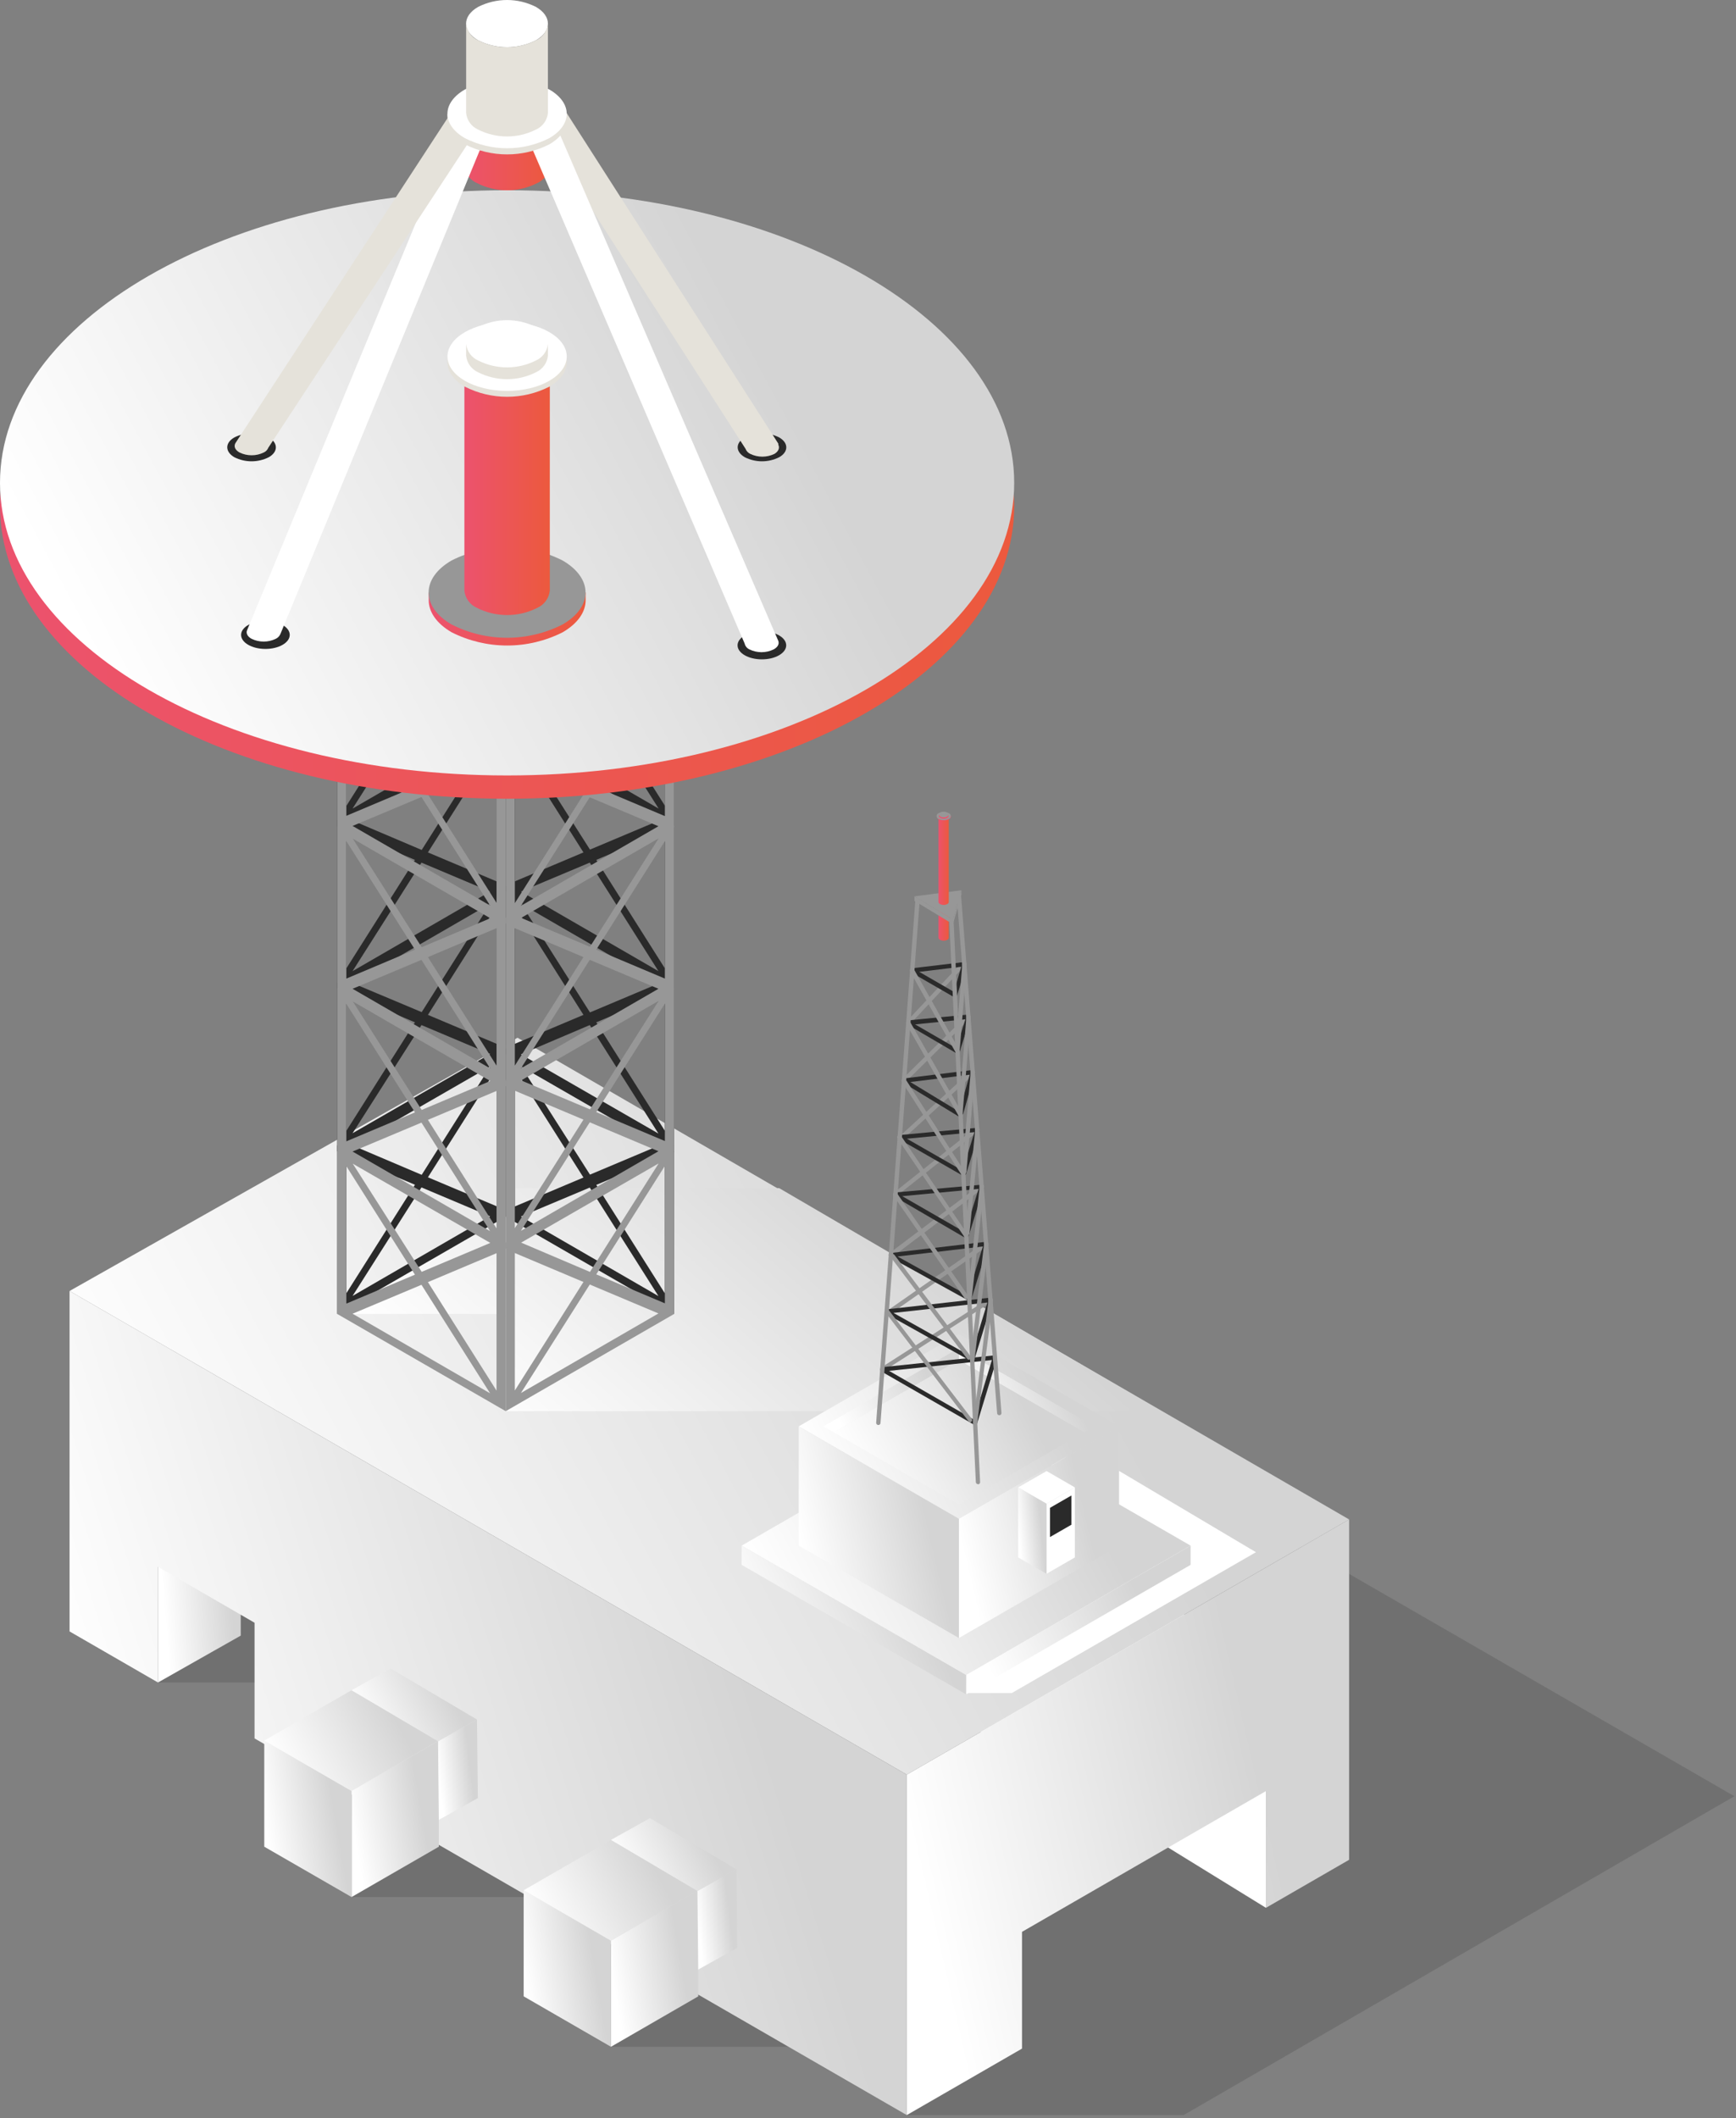 <svg width="400" height="488" viewBox="0 0 400 488" fill="none" xmlns="http://www.w3.org/2000/svg">
<rect x="0" y="0" width="400" height="488" fill="#808080" stroke="none"/>
<path d="M129.602 411.979L138.09 406.695" stroke="#535353" stroke-width="3" stroke-miterlimit="10"/>
<path d="M181.602 445.309L173.113 440.025" stroke="#535353" stroke-width="3" stroke-miterlimit="10"/>
<g style="mix-blend-mode:multiply" opacity="0.19">
<path d="M185.355 290.225H40.161L36.408 387.66H104.87L111.674 394.177L81.004 437.095H156.503L161.006 441.411L140.776 471.595H192.51L208.937 487.329H272.729L399.628 413.861L185.355 290.225Z" fill="#2C2C2C"/>
</g>
<path d="M190.975 325.188L190.592 377.272L291.691 439.573V382.806L190.975 325.188Z" fill="url(#paint0_linear_2221_5246)"/>
<path d="M119.245 239.102L16.027 297.453L208.937 408.889L310.853 350.087L119.245 239.102Z" fill="url(#paint1_linear_2221_5246)"/>
<path d="M310.854 350.09L208.938 408.891V487.326L235.488 472.009V445.109L291.691 412.675V439.575L310.854 428.508V350.09Z" fill="url(#paint2_linear_2221_5246)"/>
<path d="M36.408 331.12V387.655L55.471 376.855L55.421 320.354L36.408 331.12Z" fill="url(#paint3_linear_2221_5246)"/>
<path d="M208.937 408.893L16.027 297.457V375.892L36.407 387.659V361.008L58.655 373.892V400.543L208.937 487.328V408.893Z" fill="url(#paint4_linear_2221_5246)"/>
<g style="mix-blend-mode:multiply">
<path d="M267.542 325.138L179.534 273.754H116.526V280.104L77.701 302.738H116.526V325.138H267.542Z" fill="url(#paint5_linear_2221_5246)"/>
</g>
<path d="M116.525 241.539V280.34L155.334 302.74V263.94L116.525 241.539ZM134.437 271.306L118.627 277.973V246.306L134.437 271.306ZM120.078 245.722L151.765 263.973L135.938 270.64L120.078 245.722ZM135.888 273.623L151.715 298.624L120.028 280.29L135.888 273.623ZM137.389 273.006L153.199 266.34V298.007L137.389 273.006Z" fill="#2A2A2A"/>
<path d="M116.525 286.309V325.143L155.334 302.742V263.941L116.525 286.309ZM134.437 295.375L118.627 320.376V288.709L134.437 295.375ZM120.078 286.309L151.765 268.058L135.938 293.059L120.078 286.309ZM135.888 295.959L151.715 302.626L120.028 320.959L135.888 295.959ZM137.389 293.625L153.199 268.625V300.292L137.389 293.625Z" fill="#979797"/>
<path d="M77.701 263.94V302.74L116.527 280.34V241.539L77.701 263.94ZM95.613 272.973L79.803 297.974V266.306L95.613 272.973ZM81.287 263.94L112.974 245.689L97.164 270.69L81.287 263.94ZM97.114 273.59L112.924 280.257L81.237 298.59L97.114 273.59ZM98.598 271.256L114.409 246.256V277.923L98.598 271.256Z" fill="#2A2A2A"/>
<path d="M77.701 263.941V302.742L116.527 325.143V286.309L77.701 263.941ZM95.613 293.692L79.803 300.359V268.691L95.613 293.692ZM81.287 268.125L112.974 286.375L97.164 293.042L81.287 268.125ZM97.114 296.025L112.924 321.026L81.237 302.692L97.114 296.025ZM98.598 295.409L114.409 288.742V320.409L98.598 295.409Z" fill="#979797"/>
<path d="M116.525 204.1V242.967L155.334 265.368V226.5L116.525 204.1ZM134.437 233.834L118.627 240.5V208.833L134.437 233.834ZM120.078 208.266L151.765 226.6L135.938 233.267L120.078 208.266ZM135.888 236.184L151.715 261.184L120.028 242.934L135.888 236.184ZM137.389 235.55L153.199 228.884V260.551L137.389 235.55Z" fill="#2A2A2A"/>
<path d="M116.525 248.902V287.703L155.334 265.303V226.502L116.525 248.902ZM134.437 257.969L118.627 282.97V251.303L134.437 257.969ZM120.078 248.936L151.765 230.602L135.938 255.603L120.078 248.936ZM135.888 258.586L151.715 265.253L120.028 283.587L135.888 258.586ZM137.389 256.236L153.199 231.235V262.903L137.389 256.236Z" fill="#979797"/>
<path d="M77.701 226.5V265.301L116.527 242.967V204.1L77.701 226.5ZM95.613 235.55L79.803 260.551V228.884L95.613 235.55ZM81.287 226.533L112.974 208.2L97.164 233.2L81.287 226.533ZM97.114 236.184L112.924 242.851L81.237 261.101L97.114 236.184ZM98.598 233.834L114.409 208.833V240.5L98.598 233.834Z" fill="#2A2A2A"/>
<path d="M77.701 226.502V265.303L116.527 287.703V248.902L77.701 226.502ZM95.613 256.303L79.803 262.969V231.302L95.613 256.303ZM81.287 230.735L112.974 249.069L97.164 255.736L81.287 230.735ZM97.114 258.653L112.924 283.653L81.237 265.32L97.114 258.653ZM98.598 258.019L114.409 251.353V283.02L98.598 258.019Z" fill="#979797"/>
<path d="M116.525 166.67V205.454L155.334 227.855V189.07L116.525 166.67ZM134.437 196.404L118.627 203.071V171.403L134.437 196.404ZM120.078 170.837L151.765 189.087L135.938 195.754L120.078 170.837ZM135.888 198.754L151.715 223.755L120.028 205.421L135.888 198.754ZM137.389 198.121L153.199 191.454V223.121L137.389 198.121Z" fill="#2A2A2A"/>
<path d="M116.525 211.471V250.255L155.334 227.854V189.07L116.525 211.471ZM134.437 220.521L118.627 245.522V213.854L134.437 220.521ZM120.078 211.487L151.765 193.154L135.938 218.154L120.078 211.487ZM135.888 221.154L151.715 227.821L120.028 246.155L135.888 221.154ZM137.389 218.804L153.199 193.804V225.471L137.389 218.804Z" fill="#979797"/>
<path d="M77.701 189.07V227.855L116.527 205.454V166.67L77.701 189.07ZM95.613 198.121L79.803 223.121V191.454L95.613 198.121ZM81.287 189.087L112.974 170.837L97.164 195.837L81.287 189.087ZM97.114 198.754L112.924 205.421L81.237 223.755L97.114 198.754ZM98.598 196.404L114.409 171.403V203.071L98.598 196.404Z" fill="#2A2A2A"/>
<path d="M77.701 189.07V227.854L116.527 250.255V211.471L77.701 189.07ZM95.613 218.804L79.803 225.471V193.804L95.613 218.804ZM81.287 193.237L112.974 211.571L97.164 218.238L81.287 193.237ZM97.114 221.154L112.924 246.155L81.237 227.821L97.114 221.154ZM98.598 220.521L114.409 213.854V245.522L98.598 220.521Z" fill="#979797"/>
<path d="M116.525 129.221V167.972L155.334 190.372V151.621L116.525 129.221ZM134.437 158.971L118.627 165.638V133.971L134.437 158.971ZM120.078 133.404L151.765 151.738L135.938 158.405L120.078 133.404ZM135.921 161.305L151.765 186.305L120.078 167.972L135.921 161.305ZM137.422 160.688L153.233 154.021V185.689L137.422 160.688Z" fill="#2A2A2A"/>
<path d="M116.525 174.018V212.819L155.334 190.418V151.617L116.525 174.018ZM134.437 183.085L118.627 208.085V176.418L134.437 183.085ZM120.078 174.051L151.765 155.717L135.938 180.718L120.078 174.051ZM135.888 183.701L151.715 190.368L120.028 208.702L135.888 183.701ZM137.389 181.368L153.199 156.367V188.035L137.389 181.368Z" fill="#979797"/>
<path d="M77.701 151.621V190.422L116.527 167.972V129.221L77.701 151.621ZM95.613 160.688L79.803 185.689V154.021L95.613 160.688ZM81.287 151.655L112.974 133.321L97.164 158.321L81.287 151.655ZM97.114 161.305L112.924 167.972L81.237 186.305L97.114 161.305ZM98.598 158.971L114.409 133.971V165.638L98.598 158.971Z" fill="#2A2A2A"/>
<path d="M77.701 151.617V190.418L116.527 212.819V174.018L77.701 151.617ZM95.613 181.301L79.803 187.968V156.301L95.613 181.301ZM81.287 155.734L112.974 174.068L97.164 180.735L81.287 155.734ZM97.114 183.635L112.924 208.635L81.237 190.301L97.114 183.635ZM98.598 183.018L114.409 176.351V208.018L98.598 183.018Z" fill="#979797"/>
<path d="M116.843 184.034C181.374 184.034 233.686 153.85 233.686 116.615C233.686 79.381 181.374 49.197 116.843 49.197C52.312 49.197 0 79.381 0 116.615C0 153.85 52.312 184.034 116.843 184.034Z" fill="url(#paint6_linear_2221_5246)"/>
<path d="M116.843 178.668C181.374 178.668 233.686 148.484 233.686 111.25C233.686 74.016 181.374 43.832 116.843 43.832C52.312 43.832 0 74.016 0 111.25C0 148.484 52.312 178.668 116.843 178.668Z" fill="url(#paint7_linear_2221_5246)"/>
<path d="M134.638 136.52C133.744 134.089 131.954 132.092 129.635 130.937C125.674 128.924 121.294 127.875 116.851 127.875C112.408 127.875 108.028 128.924 104.068 130.937C101.739 132.079 99.945 134.081 99.065 136.52H98.781V138.304C98.781 140.97 100.549 143.637 104.068 145.687C108.032 147.688 112.411 148.731 116.851 148.731C121.292 148.731 125.671 147.688 129.635 145.687C133.17 143.637 134.938 140.97 134.938 138.304V136.52H134.638Z" fill="url(#paint8_linear_2221_5246)"/>
<path d="M129.617 129.135C136.689 133.219 136.689 139.819 129.617 143.886C125.657 145.898 121.277 146.947 116.834 146.947C112.391 146.947 108.011 145.898 104.051 143.886C96.996 139.819 96.996 133.219 104.051 129.135C108.015 127.134 112.393 126.092 116.834 126.092C121.275 126.092 125.654 127.134 129.617 129.135Z" fill="#979797"/>
<path d="M179.533 100.785C181.718 102.035 181.718 104.118 179.533 105.351C178.304 105.967 176.947 106.288 175.572 106.288C174.197 106.288 172.841 105.967 171.611 105.351C169.426 104.085 169.426 102.018 171.611 100.785C172.838 100.16 174.195 99.834 175.572 99.834C176.949 99.834 178.306 100.16 179.533 100.785Z" fill="#2A2A2A"/>
<path d="M61.924 100.785C64.109 102.035 64.109 104.118 61.924 105.351C60.694 105.967 59.338 106.288 57.963 106.288C56.587 106.288 55.231 105.967 54.002 105.351C51.817 104.085 51.817 102.018 54.002 100.785C55.229 100.16 56.586 99.834 57.963 99.834C59.34 99.834 60.697 100.16 61.924 100.785Z" fill="#2A2A2A"/>
<path d="M175.549 151.92C178.644 151.92 181.153 150.472 181.153 148.687C181.153 146.901 178.644 145.453 175.549 145.453C172.454 145.453 169.945 146.901 169.945 148.687C169.945 150.472 172.454 151.92 175.549 151.92Z" fill="#2A2A2A"/>
<path d="M61.156 149.518C64.251 149.518 66.76 148.07 66.76 146.284C66.76 144.498 64.251 143.051 61.156 143.051C58.062 143.051 55.553 144.498 55.553 146.284C55.553 148.07 58.062 149.518 61.156 149.518Z" fill="#2A2A2A"/>
<path d="M123.798 78.798C127.634 81.015 127.634 84.615 123.798 86.832C121.643 87.925 119.261 88.495 116.844 88.495C114.427 88.495 112.044 87.925 109.889 86.832C106.037 84.615 106.037 81.015 109.889 78.798C112.044 77.705 114.427 77.135 116.844 77.135C119.261 77.135 121.643 77.705 123.798 78.798Z" fill="url(#paint9_linear_2221_5246)"/>
<path d="M123.798 86.833C121.643 87.927 119.261 88.497 116.844 88.497C114.427 88.497 112.044 87.927 109.889 86.833C109.094 86.481 108.407 85.923 107.9 85.217C107.393 84.511 107.084 83.682 107.004 82.816V136.034C107.078 136.901 107.386 137.732 107.894 138.439C108.402 139.146 109.091 139.703 109.889 140.051C112.044 141.145 114.427 141.715 116.844 141.715C119.261 141.715 121.643 141.145 123.798 140.051C124.594 139.7 125.282 139.142 125.789 138.436C126.297 137.73 126.606 136.9 126.684 136.034V82.816C126.592 83.678 126.278 84.502 125.773 85.206C125.267 85.91 124.586 86.471 123.798 86.833Z" fill="url(#paint10_linear_2221_5246)"/>
<path d="M130.369 82.133C129.685 80.287 128.327 78.768 126.567 77.883C123.552 76.362 120.221 75.57 116.844 75.57C113.466 75.57 110.136 76.362 107.121 77.883C105.353 78.762 103.987 80.282 103.302 82.133H103.102V83.5C103.102 85.534 104.436 87.55 107.121 89.1C110.134 90.629 113.465 91.425 116.844 91.425C120.223 91.425 123.554 90.629 126.567 89.1C129.235 87.55 130.586 85.534 130.586 83.5V82.133H130.369Z" fill="url(#paint11_linear_2221_5246)"/>
<path d="M116.844 90.066C124.434 90.066 130.586 86.514 130.586 82.133C130.586 77.751 124.434 74.199 116.844 74.199C109.254 74.199 103.102 77.751 103.102 82.133C103.102 86.514 109.254 90.066 116.844 90.066Z" fill="url(#paint12_linear_2221_5246)"/>
<path d="M123.497 75.368C127.166 77.501 127.166 80.935 123.497 83.052C121.43 84.101 119.144 84.648 116.826 84.648C114.507 84.648 112.222 84.101 110.155 83.052C106.469 80.935 106.469 77.501 110.155 75.368C112.222 74.319 114.507 73.772 116.826 73.772C119.144 73.772 121.43 74.319 123.497 75.368Z" fill="url(#paint13_linear_2221_5246)"/>
<path d="M123.498 83.052C121.431 84.102 119.145 84.649 116.827 84.649C114.509 84.649 112.223 84.102 110.156 83.052C109.399 82.714 108.745 82.18 108.262 81.507C107.778 80.834 107.483 80.044 107.404 79.219V81.936C107.483 82.761 107.778 83.55 108.262 84.224C108.745 84.897 109.399 85.43 110.156 85.769C112.223 86.818 114.509 87.365 116.827 87.365C119.145 87.365 121.431 86.818 123.498 85.769C124.255 85.43 124.909 84.897 125.392 84.224C125.876 83.55 126.172 82.761 126.25 81.936V79.219C126.172 80.044 125.876 80.834 125.392 81.507C124.909 82.18 124.255 82.714 123.498 83.052Z" fill="url(#paint14_linear_2221_5246)"/>
<path d="M123.798 22.966C127.634 25.183 127.634 28.766 123.798 30.983C121.643 32.077 119.261 32.647 116.844 32.647C114.427 32.647 112.044 32.077 109.889 30.983C106.037 28.766 106.037 25.183 109.889 22.966C112.044 21.873 114.427 21.303 116.844 21.303C119.261 21.303 121.643 21.873 123.798 22.966Z" fill="url(#paint15_linear_2221_5246)"/>
<path d="M123.798 30.915C121.643 32.009 119.261 32.579 116.844 32.579C114.427 32.579 112.044 32.009 109.889 30.915C109.091 30.567 108.402 30.01 107.894 29.303C107.386 28.596 107.078 27.765 107.004 26.898V38.165C107.084 39.031 107.393 39.859 107.9 40.566C108.407 41.272 109.094 41.83 109.889 42.182C112.044 43.276 114.427 43.846 116.844 43.846C119.261 43.846 121.643 43.276 123.798 42.182C124.586 41.82 125.267 41.259 125.773 40.555C126.278 39.851 126.592 39.027 126.684 38.165V26.898C126.606 27.765 126.297 28.594 125.789 29.3C125.282 30.007 124.594 30.564 123.798 30.915Z" fill="url(#paint16_linear_2221_5246)"/>
<path d="M111.356 32.652L104.685 29.936L56.904 145.272C56.67 145.938 57.021 146.672 57.971 147.188C58.84 147.607 59.792 147.825 60.756 147.825C61.721 147.825 62.673 147.607 63.542 147.188C64.005 146.965 64.376 146.588 64.592 146.122L111.356 32.652Z" fill="url(#paint17_linear_2221_5246)"/>
<path d="M110.073 29.63L104.102 25.713L54.236 102.115C53.836 102.848 54.136 103.681 55.204 104.265C56.069 104.684 57.019 104.901 57.981 104.901C58.942 104.901 59.892 104.684 60.757 104.265C61.254 104.044 61.643 103.637 61.841 103.131L110.073 29.63Z" fill="url(#paint18_linear_2221_5246)"/>
<path d="M179.334 102.466V102.333V102.216L128.885 23.414L122.881 27.264L171.779 103.399C171.975 103.924 172.371 104.349 172.88 104.583C173.746 105.002 174.695 105.219 175.657 105.219C176.619 105.219 177.568 105.002 178.434 104.583C179.384 104.016 179.701 103.199 179.334 102.466Z" fill="url(#paint19_linear_2221_5246)"/>
<path d="M179.334 147.667L128.534 29.881L121.963 32.698L171.579 148.284C171.648 148.58 171.785 148.856 171.979 149.09C172.173 149.324 172.418 149.51 172.696 149.634C173.562 150.053 174.511 150.27 175.473 150.27C176.435 150.27 177.384 150.053 178.25 149.634C179.234 149.1 179.584 148.367 179.334 147.667Z" fill="url(#paint20_linear_2221_5246)"/>
<path d="M130.369 26.296C129.69 24.447 128.33 22.927 126.567 22.046C123.554 20.517 120.223 19.721 116.844 19.721C113.465 19.721 110.134 20.517 107.121 22.046C105.35 22.921 103.982 24.442 103.302 26.296H103.102V27.646C103.102 29.679 104.436 31.713 107.121 33.263C110.136 34.783 113.466 35.576 116.844 35.576C120.221 35.576 123.552 34.783 126.567 33.263C129.235 31.713 130.586 29.679 130.586 27.646V26.296H130.369Z" fill="url(#paint21_linear_2221_5246)"/>
<path d="M126.566 20.616C131.919 23.716 131.919 28.733 126.566 31.833C123.553 33.361 120.221 34.158 116.843 34.158C113.464 34.158 110.132 33.361 107.119 31.833C101.749 28.733 101.749 23.716 107.119 20.616C110.132 19.088 113.464 18.291 116.843 18.291C120.221 18.291 123.553 19.088 126.566 20.616Z" fill="url(#paint22_linear_2221_5246)"/>
<path d="M123.497 1.597C127.166 3.713 127.166 7.163 123.497 9.28C121.43 10.33 119.144 10.877 116.826 10.877C114.507 10.877 112.222 10.33 110.155 9.28C106.469 7.163 106.469 3.713 110.155 1.597C112.222 0.547 114.507 0 116.826 0C119.144 0 121.43 0.547 123.497 1.597Z" fill="url(#paint23_linear_2221_5246)"/>
<path d="M123.498 9.282C121.431 10.331 119.145 10.878 116.827 10.878C114.509 10.878 112.223 10.331 110.156 9.282C109.397 8.942 108.742 8.406 108.258 7.729C107.774 7.053 107.48 6.26 107.404 5.432V26.015C107.481 26.841 107.776 27.631 108.26 28.305C108.743 28.979 109.398 29.512 110.156 29.849C112.223 30.898 114.509 31.445 116.827 31.445C119.145 31.445 121.431 30.898 123.498 29.849C124.256 29.512 124.911 28.979 125.394 28.305C125.878 27.631 126.173 26.841 126.25 26.015V5.432C126.174 6.26 125.88 7.053 125.396 7.729C124.913 8.406 124.257 8.942 123.498 9.282Z" fill="url(#paint24_linear_2221_5246)"/>
<path d="M140.775 447.14V471.591L160.888 459.974V435.523L140.775 447.14Z" fill="url(#paint25_linear_2221_5246)"/>
<path d="M120.662 435.523V459.974L140.775 471.591V447.14L120.662 435.523Z" fill="url(#paint26_linear_2221_5246)"/>
<path d="M160.888 435.524L140.775 447.141L120.662 435.524L140.775 423.924L160.888 435.524Z" fill="url(#paint27_linear_2221_5246)"/>
<path d="M169.677 430.689L169.878 448.79L160.889 453.79L160.705 435.69L169.677 430.689Z" fill="url(#paint28_linear_2221_5246)"/>
<path d="M140.775 423.925L160.705 435.692L169.677 430.692L149.765 418.908L140.775 423.925Z" fill="url(#paint29_linear_2221_5246)"/>
<path d="M81.004 412.641V437.092L101.117 425.492V401.041L81.004 412.641Z" fill="url(#paint30_linear_2221_5246)"/>
<path d="M60.891 401.041V425.492L81.004 437.092V412.641L60.891 401.041Z" fill="url(#paint31_linear_2221_5246)"/>
<path d="M101.117 401.038L81.004 412.638L60.891 401.038L81.004 389.438L101.117 401.038Z" fill="url(#paint32_linear_2221_5246)"/>
<path d="M109.906 396.189L110.106 414.29L101.117 419.307L100.934 401.206L109.906 396.189Z" fill="url(#paint33_linear_2221_5246)"/>
<path d="M81.004 389.443L100.934 401.209L109.906 396.193L89.993 384.426L81.004 389.443Z" fill="url(#paint34_linear_2221_5246)"/>
<path style="mix-blend-mode:multiply" d="M222.611 390.104H233.102L289.388 357.637L252.564 335.77H223.829L222.611 390.104Z" fill="url(#paint35_linear_2221_5246)"/>
<path d="M274.329 356.122L222.612 385.956L170.895 356.122L222.612 326.271L274.329 356.122Z" fill="url(#paint36_linear_2221_5246)"/>
<path d="M222.611 385.959V390.392L274.328 360.558V356.125L222.611 385.959Z" fill="url(#paint37_linear_2221_5246)"/>
<path d="M170.895 356.125V360.558L222.612 390.392V385.959L170.895 356.125Z" fill="url(#paint38_linear_2221_5246)"/>
<path d="M257.852 328.641L220.945 349.942L184.037 328.641L220.945 307.357L257.852 328.641Z" fill="url(#paint39_linear_2221_5246)"/>
<path d="M220.943 310.625V313.375L249.779 330.009L252.164 328.642L220.943 310.625Z" fill="url(#paint40_linear_2221_5246)"/>
<path d="M189.725 328.642L192.109 330.009L220.945 313.375V310.625L189.725 328.642Z" fill="url(#paint41_linear_2221_5246)"/>
<path d="M249.78 330.001L220.945 313.367L192.109 330.001L220.945 346.651L249.78 330.001Z" fill="url(#paint42_linear_2221_5246)"/>
<path d="M220.943 349.943V377.41L257.851 356.127V328.643L220.943 349.943Z" fill="url(#paint43_linear_2221_5246)"/>
<path d="M184.037 328.643V356.127L220.945 377.41V349.943L184.037 328.643Z" fill="url(#paint44_linear_2221_5246)"/>
<path d="M247.662 342.704L241.141 346.471L234.604 342.704L241.141 338.938L247.662 342.704Z" fill="url(#paint45_linear_2221_5246)"/>
<path d="M241.141 346.474V362.608L247.662 358.841V342.707L241.141 346.474Z" fill="url(#paint46_linear_2221_5246)"/>
<path d="M241.941 347.408V354.141L246.861 351.308V344.574L241.941 347.408Z" fill="#2A2A2A"/>
<path d="M234.604 342.707V358.841L241.141 362.608V346.474L234.604 342.707Z" fill="url(#paint47_linear_2221_5246)"/>
<path d="M209.254 236.173C209.191 236.172 209.129 236.158 209.072 236.132C209.015 236.106 208.963 236.069 208.92 236.023C208.829 235.93 208.777 235.804 208.777 235.673C208.777 235.542 208.829 235.417 208.92 235.323L221.745 221.64C221.792 221.592 221.848 221.554 221.909 221.528C221.971 221.502 222.037 221.488 222.104 221.488C222.171 221.488 222.237 221.502 222.298 221.528C222.36 221.554 222.416 221.592 222.462 221.64C222.554 221.733 222.606 221.859 222.606 221.99C222.606 222.12 222.554 222.246 222.462 222.34L209.637 236.023C209.587 236.072 209.527 236.111 209.461 236.137C209.395 236.162 209.325 236.175 209.254 236.173Z" fill="#979797"/>
<path d="M208.253 249.485C208.121 249.483 207.995 249.429 207.902 249.335C207.81 249.238 207.758 249.11 207.758 248.976C207.758 248.843 207.81 248.714 207.902 248.618L222.779 233.951C222.874 233.863 222.999 233.814 223.129 233.814C223.259 233.814 223.384 233.863 223.479 233.951C223.527 233.998 223.565 234.053 223.591 234.115C223.617 234.176 223.63 234.243 223.63 234.309C223.63 234.376 223.617 234.442 223.591 234.504C223.565 234.565 223.527 234.621 223.479 234.668L208.62 249.335C208.571 249.383 208.514 249.421 208.451 249.446C208.388 249.472 208.321 249.485 208.253 249.485Z" fill="#979797"/>
<path d="M207.486 262.839C207.347 262.834 207.215 262.774 207.12 262.673C207.028 262.579 206.977 262.453 206.977 262.323C206.977 262.192 207.028 262.066 207.12 261.973L223.797 246.672C223.891 246.581 224.016 246.529 224.147 246.529C224.278 246.529 224.404 246.581 224.498 246.672C224.546 246.719 224.584 246.775 224.61 246.836C224.636 246.898 224.649 246.964 224.649 247.031C224.649 247.097 224.636 247.163 224.61 247.225C224.584 247.287 224.546 247.342 224.498 247.389L207.82 262.689C207.73 262.777 207.612 262.83 207.486 262.839Z" fill="#979797"/>
<path d="M206.286 275.754C206.21 275.754 206.136 275.736 206.069 275.701C206.002 275.666 205.945 275.616 205.902 275.554C205.855 275.509 205.817 275.455 205.791 275.394C205.765 275.334 205.752 275.27 205.752 275.204C205.752 275.139 205.765 275.074 205.791 275.014C205.817 274.954 205.855 274.899 205.902 274.854L224.764 259.854C224.869 259.784 224.996 259.756 225.12 259.776C225.245 259.795 225.357 259.861 225.435 259.96C225.513 260.059 225.551 260.184 225.541 260.309C225.531 260.435 225.474 260.552 225.381 260.637L206.519 275.637C206.451 275.694 206.371 275.734 206.286 275.754Z" fill="#979797"/>
<path d="M205.252 289.642C205.145 289.646 205.04 289.615 204.953 289.555C204.865 289.495 204.798 289.409 204.763 289.308C204.727 289.208 204.725 289.099 204.756 288.997C204.787 288.895 204.85 288.806 204.935 288.742L225.882 272.975C225.988 272.895 226.122 272.861 226.253 272.88C226.384 272.899 226.503 272.969 226.582 273.075C226.662 273.181 226.696 273.314 226.677 273.446C226.659 273.577 226.588 273.695 226.482 273.775L205.552 289.642C205.454 289.671 205.35 289.671 205.252 289.642Z" fill="#979797"/>
<path d="M204.649 302.975C204.567 302.978 204.486 302.959 204.413 302.921C204.34 302.883 204.278 302.827 204.232 302.759C204.159 302.649 204.13 302.516 204.152 302.385C204.173 302.255 204.244 302.138 204.349 302.059L226.931 286.292C226.982 286.251 227.041 286.222 227.105 286.206C227.168 286.19 227.234 286.187 227.299 286.198C227.363 286.209 227.425 286.233 227.479 286.27C227.533 286.306 227.58 286.353 227.615 286.408C227.655 286.461 227.685 286.522 227.701 286.586C227.718 286.651 227.72 286.718 227.709 286.784C227.698 286.85 227.674 286.912 227.638 286.968C227.601 287.024 227.554 287.072 227.498 287.108L204.933 302.892C204.847 302.944 204.75 302.973 204.649 302.975Z" fill="#979797"/>
<path d="M203.265 316.024C203.182 316.023 203.1 316.001 203.027 315.96C202.954 315.919 202.893 315.861 202.848 315.791C202.812 315.736 202.786 315.675 202.774 315.611C202.762 315.547 202.763 315.481 202.777 315.417C202.791 315.353 202.818 315.292 202.856 315.239C202.894 315.186 202.942 315.141 202.998 315.107L228.015 299.073C228.124 299.024 228.248 299.016 228.363 299.05C228.478 299.084 228.577 299.159 228.642 299.26C228.706 299.361 228.733 299.482 228.715 299.601C228.698 299.719 228.639 299.828 228.548 299.907L203.532 315.941C203.453 315.993 203.36 316.022 203.265 316.024Z" fill="#979797"/>
<path d="M224.446 328.27L203.016 315.953L203.216 315.02L229.199 312.27L229.733 312.92L225.147 327.97L224.446 328.27ZM204.85 315.853L224.396 327.087L228.549 313.353L204.85 315.853Z" fill="#2A2A2A"/>
<path d="M223.763 313.641L204.033 302.624L204.217 301.69L228.165 298.99L228.699 299.64L224.48 313.357L223.763 313.641ZM205.868 302.507L223.713 312.507L227.515 300.107L205.868 302.507Z" fill="#2A2A2A"/>
<path d="M223.095 299.64L205 289.64L205.184 288.706L227.148 286.123L227.682 286.773L223.812 299.373L223.095 299.64ZM206.801 289.506L222.995 298.473L226.464 287.19L206.801 289.506Z" fill="#2A2A2A"/>
<path d="M222.396 285.204L206.035 275.671L206.235 274.754L226.132 272.971L226.649 273.621L223.13 285.004L222.396 285.204ZM207.886 275.604L222.363 283.938L225.481 273.937L207.886 275.604Z" fill="#2A2A2A"/>
<path d="M221.812 270.87L207.119 262.454L207.319 261.52L225.181 259.854L225.715 260.504L222.546 270.654L221.812 270.87ZM208.97 262.37L221.762 269.704L224.53 260.854L208.97 262.37Z" fill="#2A2A2A"/>
<path d="M220.395 242.691L209.004 236.025L209.204 235.108L223.08 233.758L223.597 234.391L221.128 242.341L220.395 242.691ZM210.855 236.025L220.361 241.525L222.429 234.858L210.855 236.025Z" fill="#2A2A2A"/>
<path d="M219.776 229.72L209.92 224.037L210.103 223.103L222.111 221.67L222.662 222.303L220.51 229.42L219.776 229.72ZM211.805 223.92L219.81 228.537L221.478 222.753L211.805 223.92Z" fill="#2A2A2A"/>
<path d="M221.077 257.354L208.002 249.404L208.202 248.487L224.062 246.537L224.596 247.17L221.811 257.071L221.077 257.354ZM209.753 249.304L221.027 256.154L223.429 247.62L209.753 249.304Z" fill="#2A2A2A"/>
<path d="M223.58 327.687C223.502 327.687 223.426 327.669 223.356 327.634C223.287 327.599 223.226 327.549 223.18 327.487L204.25 302.686C204.159 302.593 204.107 302.467 204.107 302.336C204.107 302.205 204.159 302.08 204.25 301.986C204.359 301.906 204.495 301.871 204.63 301.89C204.764 301.908 204.885 301.979 204.968 302.086L223.897 326.887C223.938 326.938 223.969 326.998 223.987 327.062C224.004 327.126 224.008 327.193 223.999 327.258C223.99 327.324 223.967 327.387 223.932 327.444C223.897 327.5 223.851 327.549 223.797 327.587C223.734 327.638 223.659 327.673 223.58 327.687Z" fill="#979797"/>
<path d="M223.246 313.273C223.167 313.278 223.089 313.262 223.019 313.227C222.949 313.191 222.889 313.139 222.845 313.073L205.301 289.739C205.259 289.688 205.228 289.628 205.211 289.564C205.193 289.5 205.189 289.433 205.198 289.368C205.208 289.302 205.23 289.239 205.265 289.183C205.3 289.126 205.346 289.077 205.401 289.039C205.507 288.96 205.64 288.926 205.772 288.944C205.903 288.963 206.021 289.033 206.101 289.139L223.629 312.473C223.711 312.577 223.747 312.709 223.732 312.841C223.716 312.972 223.649 313.091 223.546 313.173C223.458 313.236 223.353 313.271 223.246 313.273Z" fill="#979797"/>
<path d="M222.663 299.322C222.581 299.324 222.499 299.305 222.426 299.267C222.353 299.229 222.291 299.174 222.246 299.105L205.885 275.538C205.847 275.484 205.819 275.424 205.804 275.359C205.789 275.295 205.787 275.229 205.798 275.164C205.809 275.099 205.832 275.036 205.867 274.98C205.902 274.924 205.948 274.876 206.002 274.838C206.112 274.764 206.245 274.735 206.375 274.757C206.506 274.779 206.623 274.849 206.702 274.955L223.063 298.538C223.102 298.592 223.129 298.653 223.144 298.717C223.159 298.781 223.162 298.848 223.151 298.913C223.14 298.978 223.116 299.04 223.081 299.096C223.046 299.152 223 299.2 222.947 299.238C222.864 299.296 222.764 299.325 222.663 299.322Z" fill="#979797"/>
<path d="M222.663 285.272C222.581 285.271 222.5 285.251 222.428 285.214C222.356 285.176 222.293 285.122 222.246 285.055L206.802 262.305C206.727 262.194 206.699 262.058 206.724 261.927C206.749 261.796 206.825 261.68 206.936 261.605C207.046 261.53 207.182 261.501 207.313 261.526C207.445 261.551 207.561 261.628 207.636 261.738L222.996 284.489C223.034 284.543 223.06 284.605 223.074 284.67C223.088 284.735 223.088 284.801 223.076 284.867C223.064 284.932 223.038 284.994 223.002 285.049C222.965 285.104 222.918 285.152 222.863 285.189C222.802 285.229 222.734 285.258 222.663 285.272Z" fill="#979797"/>
<path d="M221.978 270.938C221.896 270.938 221.815 270.919 221.742 270.881C221.67 270.844 221.607 270.788 221.561 270.721L207.835 249.254C207.762 249.141 207.737 249.004 207.765 248.873C207.793 248.742 207.873 248.627 207.985 248.554C208.098 248.481 208.235 248.456 208.367 248.484C208.498 248.512 208.613 248.591 208.686 248.704L222.395 270.171C222.465 270.284 222.489 270.421 222.461 270.551C222.433 270.682 222.355 270.796 222.245 270.871C222.163 270.916 222.071 270.939 221.978 270.938Z" fill="#979797"/>
<path d="M221.344 257.439C221.254 257.44 221.166 257.415 221.089 257.368C221.013 257.321 220.951 257.253 220.91 257.173L208.819 235.906C208.787 235.848 208.766 235.784 208.759 235.718C208.752 235.652 208.757 235.586 208.776 235.522C208.795 235.458 208.826 235.399 208.867 235.348C208.909 235.296 208.961 235.254 209.019 235.222C209.076 235.19 209.138 235.17 209.203 235.163C209.267 235.156 209.333 235.162 209.395 235.181C209.457 235.199 209.515 235.23 209.565 235.272C209.615 235.313 209.656 235.364 209.686 235.422L221.811 256.689C221.843 256.747 221.863 256.811 221.871 256.877C221.878 256.943 221.872 257.009 221.854 257.073C221.835 257.137 221.804 257.196 221.762 257.247C221.721 257.299 221.669 257.341 221.611 257.373C221.529 257.417 221.437 257.44 221.344 257.439Z" fill="#979797"/>
<path d="M220.644 242.754C220.556 242.754 220.47 242.731 220.394 242.687C220.318 242.643 220.254 242.58 220.21 242.504L209.72 223.853C209.687 223.795 209.666 223.731 209.658 223.665C209.65 223.599 209.655 223.532 209.673 223.468C209.691 223.403 209.721 223.343 209.762 223.291C209.803 223.238 209.854 223.194 209.912 223.162C209.97 223.129 210.034 223.108 210.1 223.1C210.166 223.091 210.233 223.096 210.298 223.114C210.362 223.132 210.422 223.162 210.475 223.203C210.527 223.244 210.571 223.295 210.604 223.353L221.078 242.004C221.111 242.061 221.132 242.123 221.141 242.188C221.149 242.254 221.145 242.32 221.128 242.383C221.111 242.447 221.081 242.506 221.041 242.558C221.001 242.61 220.951 242.654 220.894 242.687C220.819 242.732 220.732 242.755 220.644 242.754Z" fill="#979797"/>
<path d="M224.696 328.343C224.566 328.327 224.448 328.26 224.367 328.157C224.286 328.054 224.249 327.923 224.263 327.793L227.782 299.459C227.799 299.327 227.869 299.206 227.975 299.125C228.082 299.044 228.216 299.008 228.349 299.026C228.481 299.044 228.602 299.113 228.683 299.22C228.764 299.326 228.8 299.46 228.782 299.593L225.147 327.977C225.117 328.076 225.058 328.164 224.978 328.229C224.898 328.294 224.8 328.334 224.696 328.343Z" fill="#979797"/>
<path d="M223.995 313.707C223.929 313.699 223.866 313.678 223.808 313.645C223.75 313.612 223.7 313.568 223.66 313.515C223.619 313.462 223.59 313.402 223.573 313.338C223.556 313.273 223.552 313.206 223.562 313.141L226.764 286.473C226.77 286.408 226.789 286.345 226.821 286.287C226.852 286.23 226.895 286.179 226.946 286.139C226.998 286.098 227.057 286.069 227.12 286.052C227.183 286.035 227.249 286.031 227.314 286.04C227.381 286.044 227.446 286.062 227.506 286.092C227.565 286.122 227.618 286.165 227.66 286.216C227.702 286.268 227.733 286.328 227.751 286.392C227.769 286.457 227.774 286.524 227.764 286.59L224.546 313.257C224.539 313.323 224.52 313.387 224.489 313.445C224.458 313.504 224.416 313.555 224.364 313.597C224.313 313.639 224.254 313.67 224.191 313.689C224.128 313.708 224.061 313.714 223.995 313.707Z" fill="#979797"/>
<path d="M223.347 299.64C223.217 299.624 223.099 299.557 223.018 299.454C222.936 299.351 222.899 299.221 222.913 299.09L225.748 273.273C225.755 273.207 225.774 273.143 225.805 273.085C225.836 273.027 225.878 272.975 225.93 272.933C225.981 272.891 226.04 272.86 226.103 272.841C226.166 272.822 226.233 272.816 226.299 272.823C226.43 272.84 226.55 272.906 226.634 273.008C226.717 273.111 226.759 273.241 226.749 273.373L223.897 299.19C223.893 299.257 223.876 299.322 223.845 299.382C223.815 299.441 223.772 299.494 223.721 299.536C223.669 299.578 223.609 299.609 223.545 299.627C223.48 299.645 223.413 299.65 223.347 299.64Z" fill="#979797"/>
<path d="M222.846 284.641C222.779 284.637 222.714 284.619 222.654 284.589C222.595 284.559 222.542 284.516 222.5 284.465C222.458 284.413 222.427 284.353 222.409 284.289C222.391 284.224 222.386 284.157 222.395 284.091L224.714 260.207C224.726 260.077 224.789 259.958 224.889 259.874C224.989 259.79 225.117 259.748 225.247 259.757C225.314 259.761 225.379 259.779 225.439 259.809C225.498 259.84 225.551 259.882 225.593 259.934C225.635 259.985 225.666 260.045 225.684 260.109C225.702 260.174 225.707 260.241 225.698 260.307L223.379 284.191C223.375 284.256 223.358 284.32 223.329 284.378C223.299 284.436 223.258 284.488 223.209 284.53C223.159 284.572 223.101 284.603 223.038 284.622C222.976 284.642 222.911 284.648 222.846 284.641Z" fill="#979797"/>
<path d="M222.127 270.455C221.998 270.442 221.878 270.379 221.794 270.28C221.71 270.18 221.668 270.051 221.677 269.921L223.662 246.988C223.682 246.858 223.75 246.741 223.851 246.658C223.953 246.575 224.081 246.532 224.212 246.538C224.277 246.542 224.341 246.559 224.399 246.588C224.457 246.618 224.509 246.658 224.551 246.708C224.593 246.758 224.625 246.816 224.644 246.878C224.663 246.941 224.669 247.006 224.662 247.071L222.678 270.005C222.672 270.071 222.652 270.134 222.621 270.193C222.59 270.251 222.548 270.303 222.496 270.345C222.445 270.386 222.386 270.418 222.323 270.437C222.26 270.456 222.193 270.462 222.127 270.455Z" fill="#979797"/>
<path d="M221.344 256.719C221.278 256.713 221.214 256.694 221.155 256.663C221.097 256.632 221.046 256.589 221.004 256.538C220.962 256.487 220.931 256.428 220.912 256.365C220.893 256.301 220.886 256.235 220.893 256.169L222.678 234.269C222.689 234.136 222.752 234.013 222.854 233.927C222.955 233.841 223.087 233.799 223.22 233.81C223.352 233.821 223.475 233.885 223.561 233.986C223.647 234.088 223.69 234.219 223.678 234.352L221.811 256.303C221.795 256.416 221.739 256.52 221.654 256.597C221.568 256.673 221.458 256.716 221.344 256.719Z" fill="#979797"/>
<path d="M220.611 242.034C220.546 242.03 220.482 242.013 220.424 241.984C220.366 241.954 220.314 241.913 220.272 241.864C220.23 241.814 220.199 241.756 220.179 241.694C220.16 241.631 220.154 241.566 220.161 241.501L221.729 222.134C221.733 222.068 221.75 222.004 221.779 221.945C221.808 221.886 221.849 221.833 221.898 221.79C221.948 221.746 222.006 221.713 222.068 221.692C222.13 221.671 222.196 221.663 222.262 221.667C222.396 221.68 222.52 221.745 222.608 221.847C222.695 221.95 222.738 222.083 222.729 222.217L221.161 241.584C221.155 241.65 221.136 241.714 221.105 241.772C221.074 241.831 221.031 241.882 220.98 241.924C220.929 241.966 220.87 241.997 220.807 242.016C220.743 242.035 220.677 242.041 220.611 242.034Z" fill="#979797"/>
<path d="M202.349 328.336C202.215 328.324 202.091 328.259 202.004 328.156C201.916 328.054 201.873 327.921 201.882 327.786L210.905 207.45C210.91 207.385 210.928 207.321 210.959 207.262C210.989 207.204 211.03 207.152 211.081 207.109C211.131 207.066 211.189 207.034 211.252 207.014C211.315 206.994 211.381 206.986 211.447 206.992C211.512 206.997 211.576 207.016 211.635 207.046C211.693 207.076 211.746 207.118 211.788 207.168C211.831 207.218 211.863 207.276 211.883 207.339C211.903 207.402 211.911 207.468 211.905 207.534L202.883 327.87C202.879 327.935 202.861 328 202.832 328.059C202.803 328.118 202.762 328.171 202.713 328.214C202.663 328.257 202.606 328.29 202.543 328.311C202.481 328.332 202.415 328.341 202.349 328.336Z" fill="#979797"/>
<path d="M225.33 341.959C225.203 341.955 225.082 341.903 224.993 341.813C224.903 341.723 224.851 341.603 224.846 341.476L218.709 211.939C218.709 211.807 218.762 211.68 218.855 211.586C218.949 211.492 219.077 211.439 219.209 211.439C219.342 211.439 219.469 211.492 219.563 211.586C219.657 211.68 219.71 211.807 219.71 211.939L225.83 341.476C225.835 341.541 225.826 341.606 225.805 341.667C225.784 341.729 225.75 341.785 225.707 341.833C225.663 341.882 225.61 341.92 225.551 341.948C225.492 341.975 225.428 341.99 225.363 341.992L225.33 341.959Z" fill="#979797"/>
<path d="M230.251 326.076C230.127 326.076 230.006 326.031 229.914 325.947C229.821 325.864 229.763 325.749 229.751 325.626L220.411 206.006C220.402 205.872 220.446 205.739 220.533 205.636C220.62 205.534 220.744 205.469 220.878 205.456C220.944 205.452 221.01 205.46 221.073 205.481C221.135 205.502 221.193 205.535 221.242 205.579C221.292 205.622 221.332 205.675 221.362 205.734C221.391 205.793 221.408 205.857 221.412 205.923L230.751 325.542C230.758 325.607 230.752 325.673 230.733 325.735C230.714 325.797 230.682 325.855 230.64 325.905C230.598 325.955 230.546 325.996 230.488 326.025C230.43 326.054 230.366 326.072 230.301 326.076H230.251Z" fill="#979797"/>
<path d="M218.26 208.071C218.001 208.2 217.716 208.268 217.426 208.268C217.137 208.268 216.851 208.2 216.592 208.071C216.496 208.03 216.412 207.963 216.351 207.878C216.289 207.793 216.252 207.693 216.242 207.588V216.071C216.254 216.173 216.293 216.27 216.355 216.352C216.416 216.434 216.498 216.498 216.592 216.538C216.849 216.675 217.135 216.747 217.426 216.747C217.717 216.747 218.004 216.675 218.26 216.538C218.354 216.498 218.436 216.434 218.498 216.352C218.559 216.27 218.598 216.173 218.61 216.071V207.588C218.601 207.693 218.563 207.793 218.502 207.878C218.44 207.963 218.357 208.03 218.26 208.071Z" fill="url(#paint48_linear_2221_5246)"/>
<path d="M210.705 206.521L219.578 211.871L221.512 205.121L210.705 206.521Z" fill="#979797"/>
<path d="M219.576 211.871V212.938L221.511 206.171V205.121L219.576 211.871Z" fill="#979797"/>
<path d="M210.705 206.521V207.572L219.578 212.938V211.872L210.705 206.521Z" fill="#979797"/>
<path d="M218.26 187.637C218.727 187.887 218.727 188.32 218.26 188.587C218.001 188.716 217.716 188.783 217.426 188.783C217.137 188.783 216.851 188.716 216.592 188.587C216.125 188.32 216.125 187.887 216.592 187.637C216.849 187.499 217.135 187.428 217.426 187.428C217.717 187.428 218.004 187.499 218.26 187.637Z" fill="url(#paint49_linear_2221_5246)"/>
<path d="M218.26 188.585C218.001 188.714 217.716 188.781 217.426 188.781C217.137 188.781 216.851 188.714 216.592 188.585C216.497 188.542 216.414 188.475 216.353 188.39C216.291 188.305 216.253 188.206 216.242 188.102V207.819C216.252 207.923 216.289 208.023 216.351 208.109C216.412 208.194 216.496 208.26 216.592 208.302C216.849 208.439 217.135 208.511 217.426 208.511C217.717 208.511 218.004 208.439 218.26 208.302C218.357 208.26 218.44 208.194 218.502 208.109C218.563 208.023 218.601 207.923 218.61 207.819V188.102C218.599 188.206 218.561 188.305 218.5 188.39C218.438 188.475 218.356 188.542 218.26 188.585Z" fill="url(#paint50_linear_2221_5246)"/>
<path d="M219.044 187.967C218.964 187.749 218.803 187.57 218.594 187.467C218.237 187.287 217.843 187.193 217.443 187.193C217.043 187.193 216.649 187.287 216.292 187.467C216.083 187.57 215.922 187.749 215.842 187.967V188.134C215.858 188.278 215.911 188.414 215.996 188.531C216.08 188.648 216.194 188.741 216.326 188.801C216.682 188.981 217.076 189.075 217.476 189.075C217.876 189.075 218.27 188.981 218.627 188.801C218.758 188.741 218.872 188.648 218.957 188.531C219.042 188.414 219.095 188.278 219.111 188.134V187.967H219.044Z" fill="url(#paint51_linear_2221_5246)"/>
<path d="M218.593 187.352C218.734 187.397 218.858 187.486 218.945 187.606C219.033 187.726 219.08 187.871 219.08 188.019C219.08 188.167 219.033 188.312 218.945 188.432C218.858 188.551 218.734 188.64 218.593 188.686C218.236 188.866 217.842 188.96 217.442 188.96C217.042 188.96 216.648 188.866 216.292 188.686C216.15 188.64 216.027 188.551 215.939 188.432C215.852 188.312 215.805 188.167 215.805 188.019C215.805 187.871 215.852 187.726 215.939 187.606C216.027 187.486 216.15 187.397 216.292 187.352C216.648 187.172 217.042 187.078 217.442 187.078C217.842 187.078 218.236 187.172 218.593 187.352Z" fill="#979797"/>
<path d="M218.226 187.221C218.322 187.253 218.406 187.315 218.465 187.397C218.524 187.479 218.556 187.578 218.556 187.679C218.556 187.781 218.524 187.879 218.465 187.962C218.406 188.044 218.322 188.106 218.226 188.138C217.985 188.266 217.716 188.333 217.442 188.333C217.169 188.333 216.9 188.266 216.658 188.138C216.562 188.106 216.478 188.044 216.419 187.962C216.36 187.879 216.328 187.781 216.328 187.679C216.328 187.578 216.36 187.479 216.419 187.397C216.478 187.315 216.562 187.253 216.658 187.221C216.9 187.093 217.169 187.025 217.442 187.025C217.716 187.025 217.985 187.093 218.226 187.221Z" fill="#979797"/>
<path d="M218.225 188.133C217.984 188.261 217.715 188.328 217.442 188.328C217.168 188.328 216.899 188.261 216.658 188.133C216.567 188.09 216.488 188.025 216.43 187.943C216.371 187.861 216.335 187.766 216.324 187.666V187.999C216.324 188.166 216.441 188.316 216.658 188.449C216.899 188.578 217.168 188.645 217.442 188.645C217.715 188.645 217.984 188.578 218.225 188.449C218.442 188.316 218.559 188.166 218.559 187.999V187.666C218.548 187.766 218.512 187.861 218.453 187.943C218.395 188.025 218.316 188.09 218.225 188.133Z" fill="url(#paint52_linear_2221_5246)"/>
<defs>
<linearGradient id="paint0_linear_2221_5246" x1="58654.2" y1="35514.9" x2="64782.8" y2="35514.9" gradientUnits="userSpaceOnUse">
<stop stop-color="white"/>
<stop offset="1" stop-color="#D3D3D3"/>
</linearGradient>
<linearGradient id="paint1_linear_2221_5246" x1="48.559" y1="385.251" x2="236.362" y2="284.588" gradientUnits="userSpaceOnUse">
<stop stop-color="white"/>
<stop offset="1" stop-color="#D4D4D4"/>
</linearGradient>
<linearGradient id="paint2_linear_2221_5246" x1="220.183" y1="468.221" x2="299.583" y2="450.019" gradientUnits="userSpaceOnUse">
<stop stop-color="white"/>
<stop offset="1" stop-color="#D4D4D4"/>
</linearGradient>
<linearGradient id="paint3_linear_2221_5246" x1="38.512" y1="378.286" x2="54.024" y2="376.929" gradientUnits="userSpaceOnUse">
<stop stop-color="white"/>
<stop offset="1" stop-color="#D4D4D4"/>
</linearGradient>
<linearGradient id="paint4_linear_2221_5246" x1="37.313" y1="460.895" x2="181.335" y2="415.727" gradientUnits="userSpaceOnUse">
<stop stop-color="white"/>
<stop offset="1" stop-color="#D4D4D4"/>
</linearGradient>
<linearGradient id="paint5_linear_2221_5246" x1="98.648" y1="317.985" x2="166.315" y2="240.817" gradientUnits="userSpaceOnUse">
<stop stop-color="white"/>
<stop offset="1" stop-color="#D4D4D4"/>
</linearGradient>
<linearGradient id="paint6_linear_2221_5246" x1="-0.858" y1="99.234" x2="234.863" y2="103.394" gradientUnits="userSpaceOnUse">
<stop stop-color="#EC526E"/>
<stop offset="1" stop-color="#EC593D"/>
</linearGradient>
<linearGradient id="paint7_linear_2221_5246" x1="25.785" y1="159.897" x2="174.77" y2="80.194" gradientUnits="userSpaceOnUse">
<stop stop-color="white"/>
<stop offset="1" stop-color="#D4D4D4"/>
</linearGradient>
<linearGradient id="paint8_linear_2221_5246" x1="98.648" y1="135.614" x2="135.12" y2="136.258" gradientUnits="userSpaceOnUse">
<stop stop-color="#EC526E"/>
<stop offset="1" stop-color="#EC593D"/>
</linearGradient>
<linearGradient id="paint9_linear_2221_5246" x1="10498.7" y1="1530.27" x2="10730.9" y2="1530.27" gradientUnits="userSpaceOnUse">
<stop stop-color="white"/>
<stop offset="1" stop-color="#D3D3D3"/>
</linearGradient>
<linearGradient id="paint10_linear_2221_5246" x1="106.932" y1="104.673" x2="126.789" y2="104.74" gradientUnits="userSpaceOnUse">
<stop stop-color="#EC526E"/>
<stop offset="1" stop-color="#EC593D"/>
</linearGradient>
<linearGradient id="paint11_linear_2221_5246" x1="14555.1" y1="2110.07" x2="15008" y2="2110.07" gradientUnits="userSpaceOnUse">
<stop stop-color="#E5E2DA"/>
<stop offset="0.29" stop-color="#E0DDD5"/>
<stop offset="0.66" stop-color="#D3CFC5"/>
<stop offset="1" stop-color="#C1BDB0"/>
</linearGradient>
<linearGradient id="paint12_linear_2221_5246" x1="14555.1" y1="2097.24" x2="15008" y2="2097.24" gradientUnits="userSpaceOnUse">
<stop stop-color="white"/>
<stop offset="1" stop-color="#D3D3D3"/>
</linearGradient>
<linearGradient id="paint13_linear_2221_5246" x1="10072.3" y1="1441.53" x2="10285.1" y2="1441.53" gradientUnits="userSpaceOnUse">
<stop stop-color="white"/>
<stop offset="1" stop-color="#D3D3D3"/>
</linearGradient>
<linearGradient id="paint14_linear_2221_5246" x1="10065.8" y1="1123.55" x2="10278.4" y2="1123.55" gradientUnits="userSpaceOnUse">
<stop stop-color="#E5E2DA"/>
<stop offset="0.29" stop-color="#E0DDD5"/>
<stop offset="0.66" stop-color="#D3CFC5"/>
<stop offset="1" stop-color="#C1BDB0"/>
</linearGradient>
<linearGradient id="paint15_linear_2221_5246" x1="10498.7" y1="1091.71" x2="10730.9" y2="1091.71" gradientUnits="userSpaceOnUse">
<stop stop-color="white"/>
<stop offset="1" stop-color="#D3D3D3"/>
</linearGradient>
<linearGradient id="paint16_linear_2221_5246" x1="106.932" y1="33.187" x2="126.786" y2="33.422" gradientUnits="userSpaceOnUse">
<stop stop-color="#EC526E"/>
<stop offset="1" stop-color="#EC593D"/>
</linearGradient>
<linearGradient id="paint17_linear_2221_5246" x1="27003.4" y1="15539.5" x2="29561" y2="15539.5" gradientUnits="userSpaceOnUse">
<stop stop-color="white"/>
<stop offset="1" stop-color="#D3D3D3"/>
</linearGradient>
<linearGradient id="paint18_linear_2221_5246" x1="28666.1" y1="9258.29" x2="28951.3" y2="9392.59" gradientUnits="userSpaceOnUse">
<stop stop-color="#E5E2DA"/>
<stop offset="0.43" stop-color="#E3E0D8"/>
<stop offset="0.59" stop-color="#DEDAD1"/>
<stop offset="0.7" stop-color="#D3D0C6"/>
<stop offset="0.79" stop-color="#C5C1B5"/>
<stop offset="0.81" stop-color="#C1BDB0"/>
</linearGradient>
<linearGradient id="paint19_linear_2221_5246" x1="31637.8" y1="9529.17" x2="31277.8" y2="9688.33" gradientUnits="userSpaceOnUse">
<stop offset="0.13" stop-color="#C1BDB0"/>
<stop offset="0.14" stop-color="#C2BEB1"/>
<stop offset="0.26" stop-color="#D2CEC3"/>
<stop offset="0.41" stop-color="#DDD9D0"/>
<stop offset="0.6" stop-color="#E3E0D8"/>
<stop offset="1" stop-color="#E5E2DA"/>
</linearGradient>
<linearGradient id="paint20_linear_2221_5246" x1="31102.9" y1="15952.6" x2="33276.2" y2="15952.6" gradientUnits="userSpaceOnUse">
<stop stop-color="white"/>
<stop offset="1" stop-color="#D3D3D3"/>
</linearGradient>
<linearGradient id="paint21_linear_2221_5246" x1="14555.1" y1="1522.29" x2="15008" y2="1522.29" gradientUnits="userSpaceOnUse">
<stop stop-color="#E5E2DA"/>
<stop offset="0.29" stop-color="#E0DDD5"/>
<stop offset="0.66" stop-color="#D3CFC5"/>
<stop offset="1" stop-color="#C1BDB0"/>
</linearGradient>
<linearGradient id="paint22_linear_2221_5246" x1="14557.4" y1="1509.16" x2="15010.4" y2="1509.16" gradientUnits="userSpaceOnUse">
<stop stop-color="white"/>
<stop offset="1" stop-color="#D3D3D3"/>
</linearGradient>
<linearGradient id="paint23_linear_2221_5246" x1="10072.3" y1="886.243" x2="10285.1" y2="886.243" gradientUnits="userSpaceOnUse">
<stop stop-color="white"/>
<stop offset="1" stop-color="#D3D3D3"/>
</linearGradient>
<linearGradient id="paint24_linear_2221_5246" x1="10065.8" y1="2328.21" x2="10278.4" y2="2328.21" gradientUnits="userSpaceOnUse">
<stop stop-color="#E5E2DA"/>
<stop offset="0.29" stop-color="#E0DDD5"/>
<stop offset="0.66" stop-color="#D3CFC5"/>
<stop offset="1" stop-color="#C1BDB0"/>
</linearGradient>
<linearGradient id="paint25_linear_2221_5246" x1="142.995" y1="466.57" x2="159.013" y2="463.813" gradientUnits="userSpaceOnUse">
<stop stop-color="white"/>
<stop offset="1" stop-color="#D4D4D4"/>
</linearGradient>
<linearGradient id="paint26_linear_2221_5246" x1="122.881" y1="466.57" x2="138.9" y2="463.813" gradientUnits="userSpaceOnUse">
<stop stop-color="white"/>
<stop offset="1" stop-color="#D4D4D4"/>
</linearGradient>
<linearGradient id="paint27_linear_2221_5246" x1="125.101" y1="443.909" x2="150.75" y2="430.191" gradientUnits="userSpaceOnUse">
<stop stop-color="white"/>
<stop offset="1" stop-color="#D4D4D4"/>
</linearGradient>
<linearGradient id="paint28_linear_2221_5246" x1="161.717" y1="450.574" x2="169.127" y2="449.666" gradientUnits="userSpaceOnUse">
<stop stop-color="white"/>
<stop offset="1" stop-color="#D4D4D4"/>
</linearGradient>
<linearGradient id="paint29_linear_2221_5246" x1="143.964" y1="433.355" x2="162.443" y2="423.533" gradientUnits="userSpaceOnUse">
<stop stop-color="white"/>
<stop offset="1" stop-color="#D4D4D4"/>
</linearGradient>
<linearGradient id="paint30_linear_2221_5246" x1="83.223" y1="432.073" x2="99.241" y2="429.314" gradientUnits="userSpaceOnUse">
<stop stop-color="white"/>
<stop offset="1" stop-color="#D4D4D4"/>
</linearGradient>
<linearGradient id="paint31_linear_2221_5246" x1="63.11" y1="432.073" x2="79.128" y2="429.315" gradientUnits="userSpaceOnUse">
<stop stop-color="white"/>
<stop offset="1" stop-color="#D4D4D4"/>
</linearGradient>
<linearGradient id="paint32_linear_2221_5246" x1="65.329" y1="409.408" x2="90.97" y2="395.685" gradientUnits="userSpaceOnUse">
<stop stop-color="white"/>
<stop offset="1" stop-color="#D4D4D4"/>
</linearGradient>
<linearGradient id="paint33_linear_2221_5246" x1="101.946" y1="416.088" x2="109.356" y2="415.181" gradientUnits="userSpaceOnUse">
<stop stop-color="white"/>
<stop offset="1" stop-color="#D4D4D4"/>
</linearGradient>
<linearGradient id="paint34_linear_2221_5246" x1="84.193" y1="398.873" x2="102.672" y2="389.05" gradientUnits="userSpaceOnUse">
<stop stop-color="white"/>
<stop offset="1" stop-color="#D4D4D4"/>
</linearGradient>
<linearGradient id="paint35_linear_2221_5246" x1="40120.5" y1="16417.7" x2="42794.3" y2="16417.7" gradientUnits="userSpaceOnUse">
<stop stop-color="white"/>
<stop offset="1" stop-color="#D3D3D3"/>
</linearGradient>
<linearGradient id="paint36_linear_2221_5246" x1="182.308" y1="377.647" x2="248.253" y2="342.37" gradientUnits="userSpaceOnUse">
<stop stop-color="white"/>
<stop offset="1" stop-color="#D4D4D4"/>
</linearGradient>
<linearGradient id="paint37_linear_2221_5246" x1="228.318" y1="385.622" x2="263.164" y2="369.388" gradientUnits="userSpaceOnUse">
<stop stop-color="white"/>
<stop offset="1" stop-color="#D4D4D4"/>
</linearGradient>
<linearGradient id="paint38_linear_2221_5246" x1="176.601" y1="385.622" x2="211.447" y2="369.388" gradientUnits="userSpaceOnUse">
<stop stop-color="white"/>
<stop offset="1" stop-color="#D4D4D4"/>
</linearGradient>
<linearGradient id="paint39_linear_2221_5246" x1="192.182" y1="344.013" x2="239.239" y2="318.835" gradientUnits="userSpaceOnUse">
<stop stop-color="white"/>
<stop offset="1" stop-color="#D4D4D4"/>
</linearGradient>
<linearGradient id="paint40_linear_2221_5246" x1="224.388" y1="327.31" x2="244.915" y2="317.105" gradientUnits="userSpaceOnUse">
<stop stop-color="white"/>
<stop offset="1" stop-color="#D4D4D4"/>
</linearGradient>
<linearGradient id="paint41_linear_2221_5246" x1="193.169" y1="327.31" x2="213.696" y2="317.105" gradientUnits="userSpaceOnUse">
<stop stop-color="white"/>
<stop offset="1" stop-color="#D4D4D4"/>
</linearGradient>
<linearGradient id="paint42_linear_2221_5246" x1="198.473" y1="342.018" x2="235.245" y2="322.35" gradientUnits="userSpaceOnUse">
<stop stop-color="white"/>
<stop offset="1" stop-color="#D4D4D4"/>
</linearGradient>
<linearGradient id="paint43_linear_2221_5246" x1="225.016" y1="370.621" x2="253.714" y2="363.917" gradientUnits="userSpaceOnUse">
<stop stop-color="white"/>
<stop offset="1" stop-color="#D4D4D4"/>
</linearGradient>
<linearGradient id="paint44_linear_2221_5246" x1="188.11" y1="370.621" x2="216.808" y2="363.917" gradientUnits="userSpaceOnUse">
<stop stop-color="white"/>
<stop offset="1" stop-color="#D4D4D4"/>
</linearGradient>
<linearGradient id="paint45_linear_2221_5246" x1="8130.66" y1="2477.25" x2="8232.91" y2="2477.25" gradientUnits="userSpaceOnUse">
<stop stop-color="white"/>
<stop offset="1" stop-color="#D3D3D3"/>
</linearGradient>
<linearGradient id="paint46_linear_2221_5246" x1="4209.65" y1="6110.07" x2="4235.21" y2="6110.07" gradientUnits="userSpaceOnUse">
<stop stop-color="white"/>
<stop offset="1" stop-color="#D3D3D3"/>
</linearGradient>
<linearGradient id="paint47_linear_2221_5246" x1="235.325" y1="359.837" x2="240.631" y2="359.299" gradientUnits="userSpaceOnUse">
<stop stop-color="white"/>
<stop offset="1" stop-color="#D4D4D4"/>
</linearGradient>
<linearGradient id="paint48_linear_2221_5246" x1="216.233" y1="210.987" x2="218.623" y2="210.993" gradientUnits="userSpaceOnUse">
<stop stop-color="#EC526E"/>
<stop offset="1" stop-color="#EC593D"/>
</linearGradient>
<linearGradient id="paint49_linear_2221_5246" x1="1622.16" y1="446.385" x2="1625.48" y2="446.385" gradientUnits="userSpaceOnUse">
<stop stop-color="white"/>
<stop offset="1" stop-color="#D3D3D3"/>
</linearGradient>
<linearGradient id="paint50_linear_2221_5246" x1="216.233" y1="195.675" x2="218.623" y2="195.678" gradientUnits="userSpaceOnUse">
<stop stop-color="#EC526E"/>
<stop offset="1" stop-color="#EC593D"/>
</linearGradient>
<linearGradient id="paint51_linear_2221_5246" x1="2155.55" y1="546.804" x2="2161.95" y2="546.804" gradientUnits="userSpaceOnUse">
<stop stop-color="#EB526E"/>
<stop offset="1" stop-color="#EB593D"/>
</linearGradient>
<linearGradient id="paint52_linear_2221_5246" x1="1543.1" y1="374.748" x2="1546.09" y2="374.748" gradientUnits="userSpaceOnUse">
<stop stop-color="#EB526E"/>
<stop offset="1" stop-color="#EB593D"/>
</linearGradient>
</defs>
</svg>
